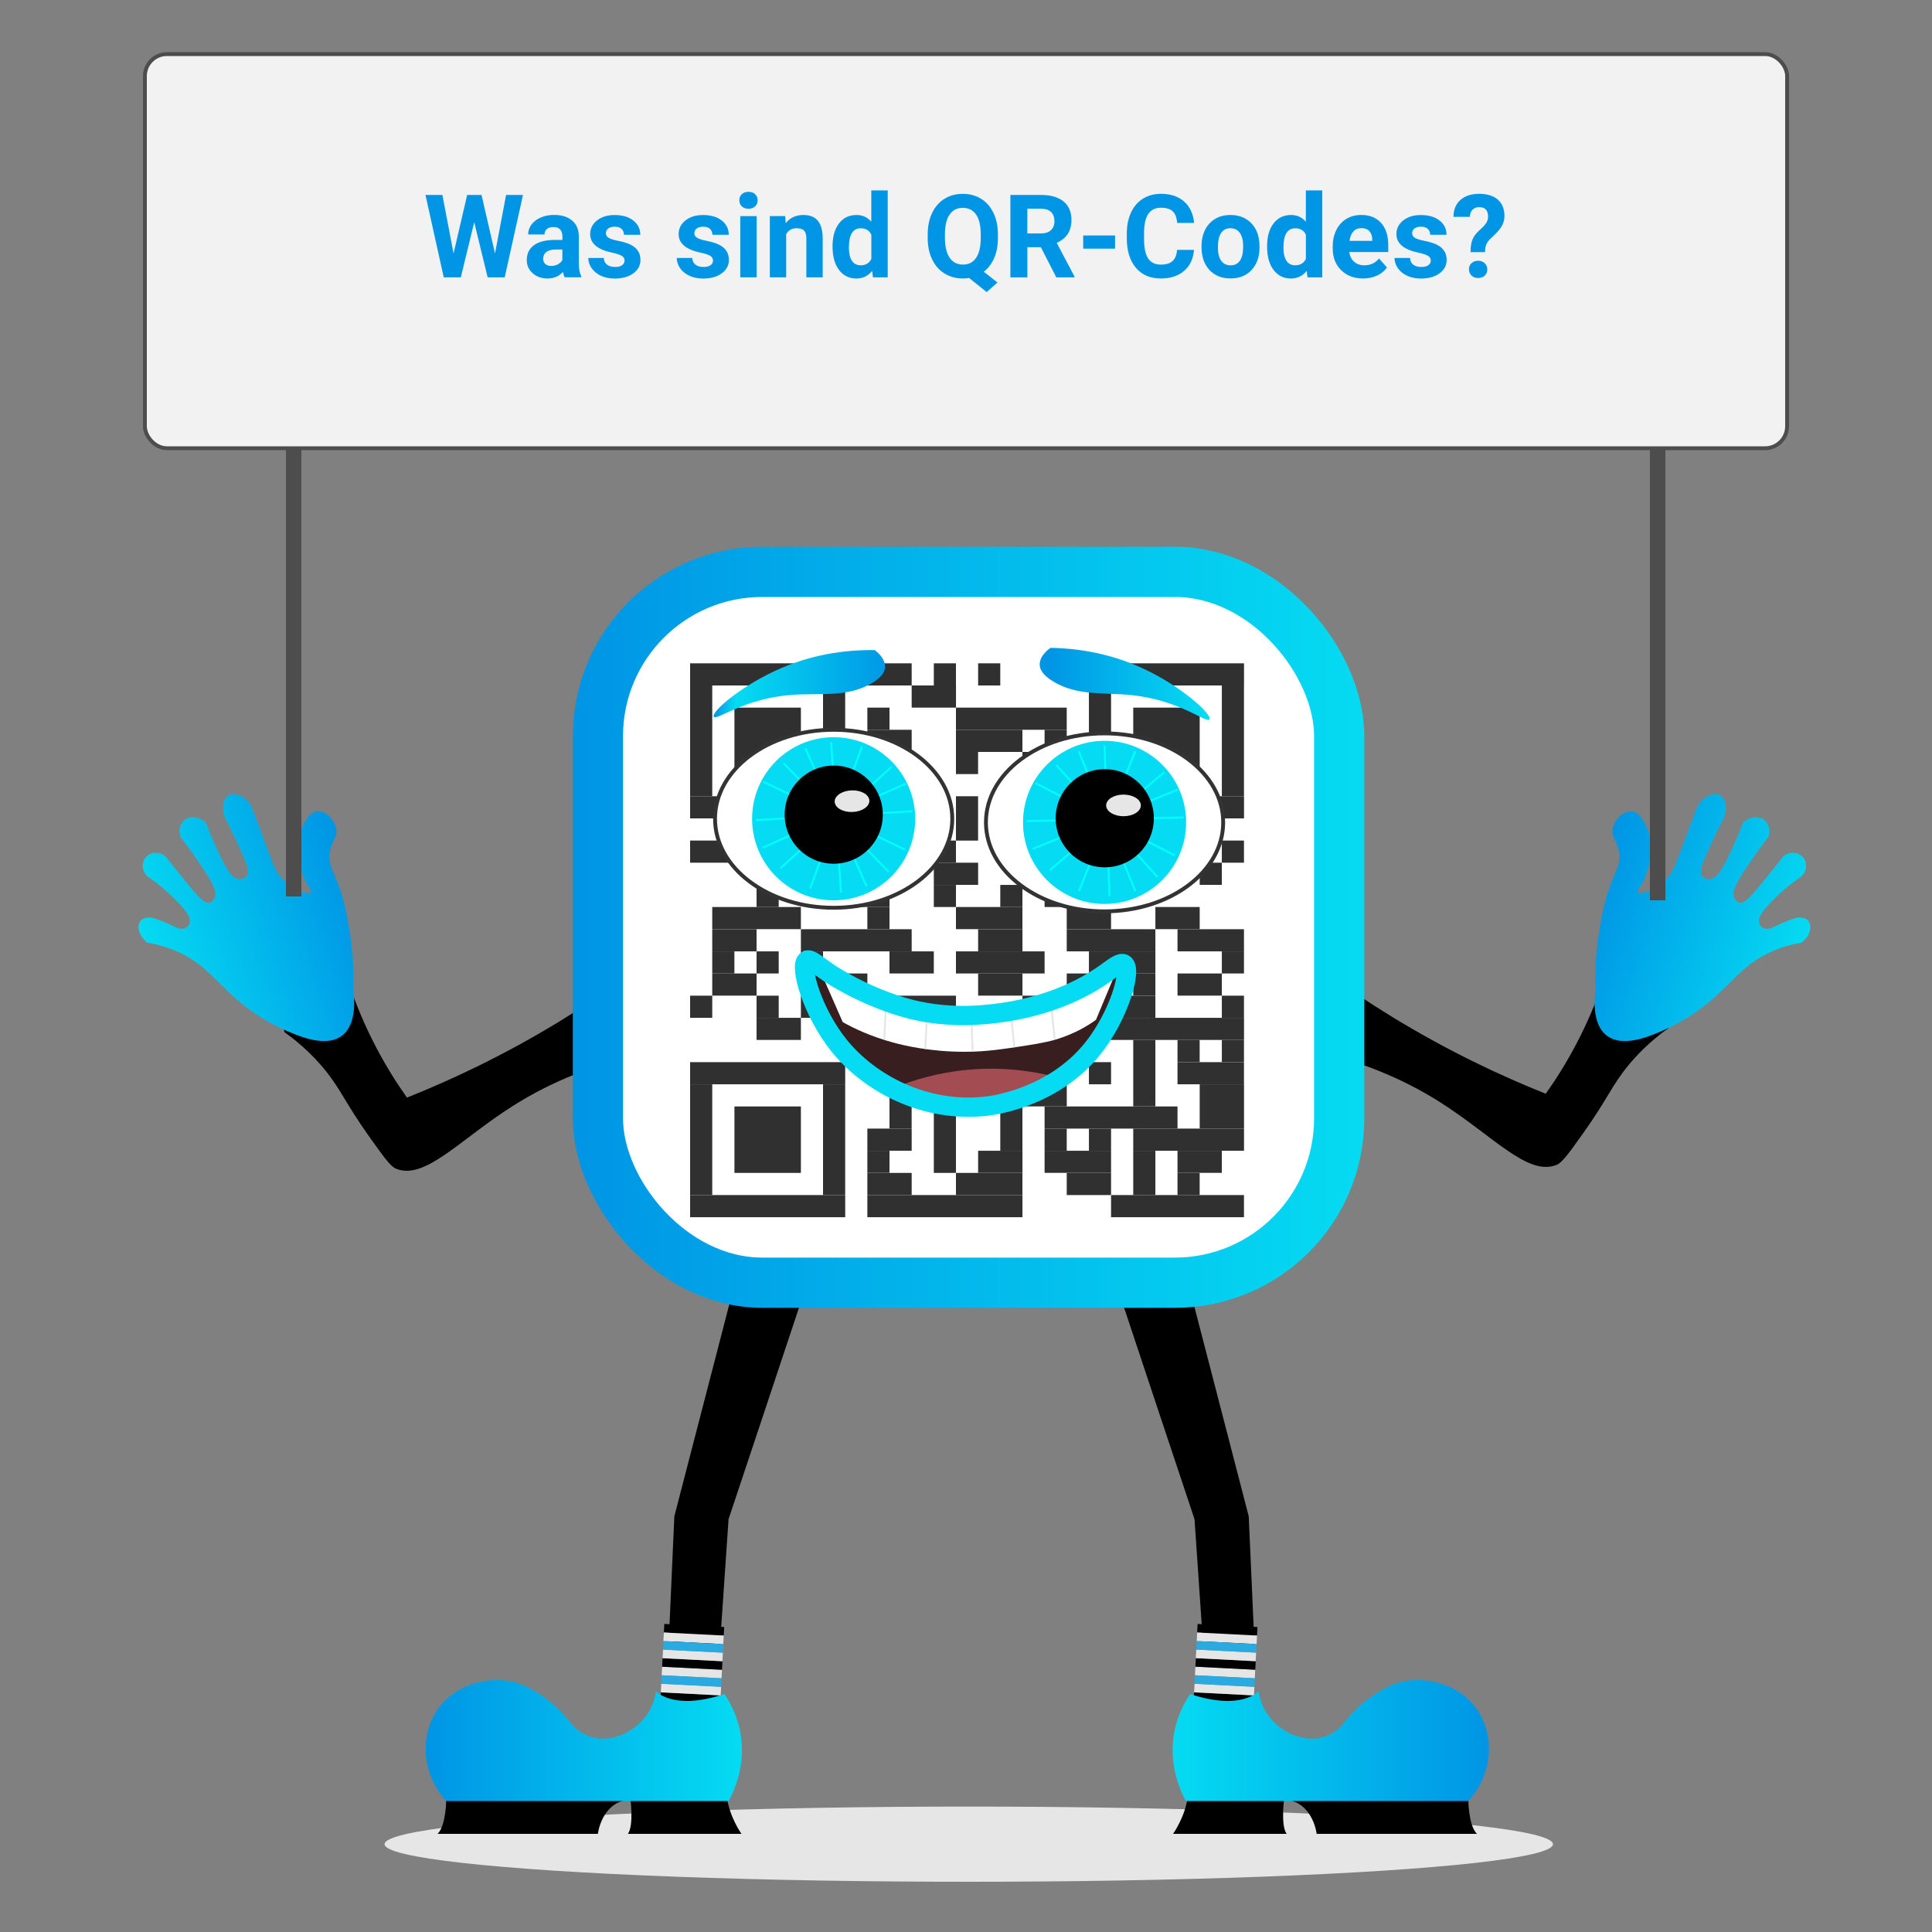 <?xml version="1.0" encoding="UTF-8"?>
<svg xmlns="http://www.w3.org/2000/svg" xmlns:xlink="http://www.w3.org/1999/xlink" viewBox="0 0 500 500">
  <rect x="0" y="0" width="500" height="500" fill="#808080" stroke="none"/>
  <defs>
    <style>
      .cls-1 {
        fill: #a34d53;
      }

      .cls-2 {
        fill: #29abe2;
      }

      .cls-3 {
        opacity: .81;
      }

      .cls-4 {
        stroke: #e6e6e6;
      }

      .cls-4, .cls-5, .cls-6, .cls-7, .cls-8, .cls-9 {
        stroke-miterlimit: 10;
      }

      .cls-4, .cls-6, .cls-10, .cls-8, .cls-9 {
        fill: none;
      }

      .cls-4, .cls-9 {
        stroke-width: .5px;
      }

      .cls-11 {
        fill: #4d4d4d;
      }

      .cls-5 {
        fill: #f2f2f2;
        stroke: #4d4d4d;
      }

      .cls-12, .cls-7 {
        fill: #fff;
      }

      .cls-13 {
        fill: url(#Unbenannter_Verlauf_7);
      }

      .cls-14 {
        fill: url(#Unbenannter_Verlauf_12);
      }

      .cls-15 {
        fill: url(#Unbenannter_Verlauf_10-2);
      }

      .cls-6 {
        stroke: url(#Unbenannter_Verlauf_10-5);
        stroke-width: 13px;
      }

      .cls-16 {
        fill: url(#Unbenannter_Verlauf_10);
      }

      .cls-17 {
        fill: #381e1e;
      }

      .cls-7 {
        stroke: #333;
      }

      .cls-18 {
        fill: url(#Unbenannter_Verlauf_10-3);
      }

      .cls-8 {
        stroke: #05dbf2;
        stroke-width: 5px;
      }

      .cls-19 {
        fill: url(#Unbenannter_Verlauf_10-4);
      }

      .cls-9 {
        stroke: aqua;
      }

      .cls-20 {
        clip-path: url(#clippath);
      }

      .cls-21 {
        fill: #0095e5;
      }

      .cls-22 {
        fill: #05dbf2;
      }

      .cls-23 {
        fill: #e6e6e6;
      }
    </style>
    <linearGradient id="Unbenannter_Verlauf_10" data-name="Unbenannter Verlauf 10" x1="110.14" y1="450.46" x2="192.02" y2="450.46" gradientUnits="userSpaceOnUse">
      <stop offset="0" stop-color="#0095e5"/>
      <stop offset="1" stop-color="#05dbf2"/>
    </linearGradient>
    <linearGradient id="Unbenannter_Verlauf_10-2" data-name="Unbenannter Verlauf 10" x1="841.44" y1="450.46" x2="923.31" y2="450.46" gradientTransform="translate(1226.78) rotate(-180) scale(1 -1)" xlink:href="#Unbenannter_Verlauf_10"/>
    <linearGradient id="Unbenannter_Verlauf_10-3" data-name="Unbenannter Verlauf 10" x1="-332.35" y1="381.56" x2="-275.76" y2="381.56" gradientTransform="translate(-112.65 694.04) rotate(162.83)" xlink:href="#Unbenannter_Verlauf_10"/>
    <linearGradient id="Unbenannter_Verlauf_10-4" data-name="Unbenannter Verlauf 10" x1="-744.15" y1="254.34" x2="-687.56" y2="254.34" gradientTransform="translate(1048.01 694.04) rotate(17.17) scale(1 -1)" xlink:href="#Unbenannter_Verlauf_10"/>
    <clipPath id="clippath">
      <rect class="cls-10" x="154.35" y="151.8" width="191.84" height="183.96" rx="42.52" ry="42.52"/>
    </clipPath>
    <linearGradient id="Unbenannter_Verlauf_10-5" data-name="Unbenannter Verlauf 10" x1="148.24" y1="239.98" x2="353.08" y2="239.98" xlink:href="#Unbenannter_Verlauf_10"/>
    <linearGradient id="Unbenannter_Verlauf_12" data-name="Unbenannter Verlauf 12" x1="184.67" y1="176.94" x2="229.05" y2="176.94" gradientUnits="userSpaceOnUse">
      <stop offset="0" stop-color="#0095e5"/>
      <stop offset=".13" stop-color="#05dbf2"/>
      <stop offset=".97" stop-color="#009be6"/>
    </linearGradient>
    <linearGradient id="Unbenannter_Verlauf_7" data-name="Unbenannter Verlauf 7" x1="269.08" y1="176.98" x2="313.04" y2="176.98" gradientUnits="userSpaceOnUse">
      <stop offset=".05" stop-color="#0095e5"/>
      <stop offset=".97" stop-color="#05dbf2"/>
    </linearGradient>
  </defs>
  <g id="SchattenBoden">
    <ellipse class="cls-23" cx="250.72" cy="477.27" rx="151.19" ry="9.73"/>
  </g>
  <g id="Beine">
    <path d="M190.03,332.61c-5.17,19.94-10.34,39.87-15.51,59.81-.49,11.08-.98,22.15-1.48,33.23,1.48.52,3.79,1.13,6.66,1.12,2.86,0,5.15-.61,6.63-1.12.74-10.83,1.48-21.66,2.22-32.49,2.7-8.1,6.9-20.7,9.6-28.8,3.15-9.47,7.41-22.28,10.56-31.75-2.59-3.88-7.04-5.92-11.3-5.17-4.61.81-6.99,4.53-7.38,5.17Z"/>
    <path d="M307.66,332.61c5.17,19.94,10.34,39.87,15.51,59.81.49,11.08.98,22.15,1.48,33.23-1.48.52-3.79,1.13-6.66,1.12-2.86,0-5.15-.61-6.63-1.12-.74-10.83-1.48-21.66-2.22-32.49-2.7-8.1-6.9-20.7-9.6-28.8-3.15-9.47-7.41-22.28-10.56-31.75,2.59-3.88,7.04-5.92,11.3-5.17,4.61.81,6.99,4.53,7.38,5.17Z"/>
  </g>
  <g id="Socken">
    <g>
      <rect x="170.93" y="438.38" width="15.51" height="2.22" transform="translate(22.64 -8.54) rotate(2.92)"/>
      <rect class="cls-23" x="171.05" y="436.16" width="15.51" height="2.22" transform="translate(22.53 -8.55) rotate(2.92)"/>
      <rect class="cls-23" x="171.27" y="431.74" width="15.51" height="2.22" transform="translate(22.3 -8.56) rotate(2.92)"/>
      <rect class="cls-2" x="171.16" y="433.95" width="15.51" height="2.22" transform="translate(22.41 -8.56) rotate(2.92)"/>
      <rect x="171.39" y="429.53" width="15.51" height="2.22" transform="translate(22.19 -8.57) rotate(2.92)"/>
      <rect x="171.84" y="420.68" width="15.51" height="2.22" transform="translate(21.74 -8.61) rotate(2.92)"/>
      <rect class="cls-23" x="171.5" y="427.32" width="15.51" height="2.22" transform="translate(22.08 -8.58) rotate(2.92)"/>
      <rect class="cls-23" x="171.72" y="422.89" width="15.51" height="2.22" transform="translate(21.85 -8.6) rotate(2.92)"/>
      <rect class="cls-2" x="171.61" y="425.1" width="15.51" height="2.22" transform="translate(21.96 -8.59) rotate(2.92)"/>
    </g>
    <g>
      <rect x="308.95" y="438.38" width="15.51" height="2.22" transform="translate(22.82 -15.57) rotate(2.92)"/>
      <rect class="cls-23" x="309.06" y="436.16" width="15.51" height="2.22" transform="translate(22.71 -15.58) rotate(2.92)"/>
      <rect class="cls-23" x="309.28" y="431.74" width="15.51" height="2.22" transform="translate(22.48 -15.6) rotate(2.92)"/>
      <rect class="cls-2" x="309.17" y="433.95" width="15.51" height="2.22" transform="translate(22.59 -15.59) rotate(2.92)"/>
      <rect x="309.4" y="429.53" width="15.51" height="2.22" transform="translate(22.37 -15.61) rotate(2.92)"/>
      <rect x="309.85" y="420.68" width="15.51" height="2.22" transform="translate(21.92 -15.64) rotate(2.92)"/>
      <rect class="cls-23" x="309.51" y="427.32" width="15.51" height="2.22" transform="translate(22.25 -15.62) rotate(2.92)"/>
      <rect class="cls-23" x="309.74" y="422.89" width="15.51" height="2.22" transform="translate(22.03 -15.63) rotate(2.92)"/>
      <rect class="cls-2" x="309.62" y="425.1" width="15.51" height="2.22" transform="translate(22.14 -15.63) rotate(2.92)"/>
    </g>
  </g>
  <g id="Schuhe">
    <g>
      <path d="M115.48,465.74s0,6.65-2.23,8.86h41.48s.92-8.12,7.99-8.86h-47.24Z"/>
      <path d="M163.09,465s1.04,7.38-.59,9.6h29.39s-3.15-4.43-3.79-9.6h-25.01Z"/>
      <path class="cls-16" d="M187.46,438.42c1.39,2.02,3.2,5.24,4.06,9.51,1.78,8.81-1.71,15.9-2.95,18.18h-73.1c-6.48-7.1-7-17.49-1.77-24.35,5.08-6.65,14.07-7.98,19.86-6.3,2.81.82,5.28,2.45,6.46,3.23,3.66,2.42,6.1,5.17,7.57,7.11,1.97,2.39,4.05,3.29,5.17,3.65,5.53,1.82,11.76-1.43,14.77-5.87,1.5-2.21,2.02-4.45,2.22-5.91,0,0,4.43,5.17,17.72.74Z"/>
    </g>
    <g>
      <path d="M380,465.74s0,6.65,2.23,8.86h-41.48s-.92-8.12-7.99-8.86h47.24Z"/>
      <path d="M332.39,465s-1.04,7.38.59,9.6h-29.39s3.15-4.43,3.79-9.6h25.01Z"/>
      <path class="cls-15" d="M308.02,438.42c-1.39,2.02-3.2,5.24-4.06,9.51-1.78,8.81,1.71,15.9,2.95,18.18,24.37,0,48.74,0,73.1,0,6.48-7.1,7-17.49,1.77-24.35-5.08-6.65-14.07-7.98-19.86-6.3-2.81.82-5.28,2.45-6.46,3.23-3.66,2.42-6.1,5.17-7.57,7.11-1.97,2.39-4.05,3.29-5.17,3.65-5.53,1.82-11.76-1.43-14.77-5.87-1.5-2.21-2.02-4.45-2.22-5.91,0,0-4.43,5.17-17.72.74Z"/>
    </g>
  </g>
  <g id="Arme">
    <path d="M177.5,240.78c-8.87,7.49-19.67,15.59-32.49,23.43-14.38,8.78-27.94,15.17-39.69,19.85-2.65-3.73-5.45-8.16-8.12-13.29-2.92-5.61-5.06-10.87-6.65-15.51-5.16-1.89-10.73-.69-14.03,2.95-3.14,3.47-3.01,7.83-2.95,8.86,5.04,3.62,8.34,7.17,10.34,9.6,4.38,5.31,5.31,8.6,11.81,17.72,3.55,4.98,5.35,7.48,6.73,8.05,7.47,3.12,16.48-7.48,30.19-16.17,7.17-4.55,18.3-10.28,34.29-13.72,3.52-10.59,7.05-21.19,10.57-31.78Z"/>
    <path d="M327.86,239.78c8.87,7.49,19.67,15.59,32.49,23.43,14.38,8.78,27.94,15.17,39.69,19.85,2.65-3.73,5.45-8.16,8.12-13.29,2.92-5.61,5.06-10.87,6.65-15.51,5.16-1.89,10.73-.69,14.03,2.95,3.14,3.47,3.01,7.83,2.95,8.86-5.04,3.62-8.34,7.17-10.34,9.6-4.38,5.31-5.31,8.6-11.81,17.72-3.55,4.98-5.35,7.48-6.73,8.05-7.47,3.12-16.48-7.48-30.19-16.17-7.17-4.55-18.3-10.28-34.29-13.72-3.52-10.59-7.05-21.19-10.57-31.78Z"/>
  </g>
  <g id="Hände">
    <path class="cls-18" d="M91.4,256.13s3.55,19-14.97,11.58c-5.72-2.22-9.79-4.87-12.46-6.87-7.6-5.72-10.06-11.01-18.13-14.59-3.09-1.37-5.85-1.98-7.66-2.27-2.38-1.75-2.82-4.4-1.84-5.63.85-1.07,2.65-.91,2.92-.88.51.15,1.31.39,2.26.75,3.5,1.32,4.89,2.61,6.32,2.01.11-.05.88-.38,1.19-1.14.78-1.9-2.04-4.67-4.51-7.11-1.35-1.32-3.39-3.16-6.19-5.04-1.55-1.24-1.81-3.45-.75-4.89,1.17-1.58,3.68-1.87,5.3-.38,1.83,2.34,3.48,4.39,4.89,6.12,3.62,4.45,5.18,6.19,6.53,5.81.73-.21,1.1-.95,1.19-1.14.79-1.59-.27-3.7-3.32-8.25-1.38-2.05-3.19-4.65-5.44-7.59-.55-1.55-.25-3.22.78-4.2,1.42-1.35,4.13-1.28,5.84.61,1.09,2.88,2.13,5.25,2.94,7.01,2.77,6.02,4.01,7.24,5.38,7.42.69.09,1.61-.06,2.12-.65.89-1.05.08-3.06-.82-5.16-1.03-2.39-2.49-5.61-4.46-9.44-1.45-2.76-.74-5.62.66-6.42,1.53-.87,4.78.21,6.17,3.53,2.09,5.54,3.52,9.37,4.41,11.78,1.09,2.95,1.77,4.8,3.59,6.62,2.85,2.85,6.72,3.85,7.17,3.19.31-.45-1.09-1.5-2.23-4.72,0,0-.22-.63-.44-1.41-.41-1.51-1.76-6.47.48-10.97.7-1.42,1.81-3.64,3.74-3.86,2.11-.23,4.35,2.02,4.89,4.28.59,2.47-1.23,3.32-1.63,6.59-.41,3.25,1.11,4.64,2.9,10.02,1.03,3.1,1.42,5.32,2.13,9.39.67,3.83,1.29,9.22,1.05,15.91Z"/>
    <path class="cls-19" d="M412.95,256.13s-3.55,19,14.97,11.58c5.72-2.22,9.79-4.87,12.46-6.87,7.6-5.72,10.06-11.01,18.13-14.59,3.09-1.37,5.85-1.98,7.66-2.27,2.38-1.75,2.82-4.4,1.84-5.63-.85-1.07-2.65-.91-2.92-.88-.51.15-1.31.39-2.26.75-3.5,1.32-4.89,2.61-6.32,2.01-.11-.05-.88-.38-1.19-1.14-.78-1.9,2.04-4.67,4.51-7.11,1.35-1.32,3.39-3.16,6.19-5.04,1.55-1.24,1.81-3.45.75-4.89-1.17-1.58-3.68-1.87-5.3-.38-1.83,2.34-3.48,4.39-4.89,6.12-3.62,4.45-5.18,6.19-6.53,5.81-.73-.21-1.1-.95-1.19-1.14-.79-1.59.27-3.7,3.32-8.25,1.38-2.05,3.19-4.65,5.44-7.59.55-1.55.25-3.22-.78-4.2-1.42-1.35-4.13-1.28-5.84.61-1.09,2.88-2.13,5.25-2.94,7.01-2.77,6.02-4.01,7.24-5.38,7.42-.69.09-1.61-.06-2.12-.65-.89-1.05-.08-3.06.82-5.16,1.03-2.39,2.49-5.61,4.46-9.44,1.45-2.76.74-5.62-.66-6.42-1.53-.87-4.78.21-6.17,3.53-2.09,5.54-3.52,9.37-4.41,11.78-1.09,2.95-1.77,4.8-3.59,6.62-2.85,2.85-6.72,3.85-7.17,3.19-.31-.45,1.09-1.5,2.23-4.72,0,0,.22-.63.44-1.41.41-1.51,1.76-6.47-.48-10.97-.7-1.42-1.81-3.64-3.74-3.86-2.11-.23-4.35,2.02-4.89,4.28-.59,2.47,1.23,3.32,1.63,6.59.41,3.25-1.11,4.64-2.9,10.02-1.03,3.1-1.42,5.32-2.13,9.39-.67,3.83-1.29,9.22-1.05,15.91Z"/>
  </g>
  <g id="Hintergrund_weiß">
    <rect class="cls-12" x="155.11" y="144.5" width="192.86" height="190.09" rx="37.76" ry="37.76"/>
  </g>
  <g id="QR-Code">
    <g class="cls-3">
      <g class="cls-20">
        <g>
          <rect class="cls-12" x="155.66" y="148.73" width="189.22" height="189.22"/>
          <rect x="178.6" y="171.67" width="40.14" height="5.73"/>
          <rect x="224.47" y="171.67" width="11.47" height="5.73"/>
          <rect x="241.67" y="171.67" width="5.73" height="5.73"/>
          <rect x="253.14" y="171.67" width="5.73" height="5.73"/>
          <rect x="281.81" y="171.67" width="40.14" height="5.73"/>
          <rect x="178.6" y="177.4" width="5.73" height="28.67"/>
          <rect x="213" y="177.4" width="5.73" height="28.67"/>
          <rect x="235.94" y="177.4" width="11.47" height="5.73"/>
          <rect x="281.81" y="177.4" width="5.73" height="28.67"/>
          <rect x="316.21" y="177.4" width="5.73" height="28.67"/>
          <rect x="190.07" y="183.14" width="17.2" height="17.2"/>
          <rect x="224.47" y="183.14" width="5.73" height="5.73"/>
          <rect x="247.4" y="183.14" width="28.67" height="5.73"/>
          <rect x="293.28" y="183.14" width="17.2" height="17.2"/>
          <rect x="224.47" y="188.87" width="11.47" height="11.47"/>
          <rect x="247.4" y="188.87" width="17.2" height="5.73"/>
          <rect x="270.34" y="188.87" width="5.73" height="5.73"/>
          <rect x="247.4" y="194.6" width="5.73" height="5.73"/>
          <rect x="264.61" y="194.6" width="11.47" height="5.73"/>
          <rect x="230.2" y="200.34" width="5.73" height="5.73"/>
          <rect x="178.6" y="206.07" width="40.14" height="5.73"/>
          <rect x="224.47" y="206.07" width="5.73" height="5.73"/>
          <rect x="235.94" y="206.07" width="5.73" height="5.73"/>
          <rect x="247.4" y="206.07" width="5.73" height="11.47"/>
          <rect x="258.87" y="206.07" width="5.73" height="5.73"/>
          <rect x="270.34" y="206.07" width="5.73" height="5.73"/>
          <rect x="281.81" y="206.07" width="40.14" height="5.73"/>
          <rect x="230.2" y="211.81" width="5.73" height="5.73"/>
          <rect x="178.6" y="217.54" width="22.94" height="5.73"/>
          <rect x="213" y="217.54" width="5.73" height="5.73"/>
          <rect x="224.47" y="217.54" width="5.73" height="5.73"/>
          <rect x="241.67" y="217.54" width="5.73" height="5.73"/>
          <rect x="258.87" y="217.54" width="5.73" height="5.73"/>
          <rect x="270.34" y="217.54" width="11.47" height="11.47"/>
          <rect x="293.28" y="217.54" width="17.2" height="5.73"/>
          <rect x="316.21" y="217.54" width="5.73" height="5.73"/>
          <rect x="195.8" y="223.27" width="17.2" height="5.73"/>
          <rect x="230.2" y="223.27" width="5.73" height="5.73"/>
          <rect x="241.67" y="223.27" width="11.47" height="5.73"/>
          <rect x="287.54" y="223.27" width="5.73" height="11.47"/>
          <rect x="310.48" y="223.27" width="5.73" height="5.73"/>
          <rect x="195.8" y="229.01" width="5.73" height="5.73"/>
          <rect x="213" y="229.01" width="17.2" height="5.73"/>
          <rect x="241.67" y="229.01" width="5.73" height="5.73"/>
          <rect x="258.87" y="229.01" width="5.73" height="5.73"/>
          <rect x="270.34" y="229.01" width="5.73" height="5.73"/>
          <rect x="184.33" y="234.74" width="22.94" height="5.73"/>
          <rect x="224.47" y="234.74" width="5.73" height="5.73"/>
          <rect x="247.4" y="234.74" width="17.2" height="5.73"/>
          <rect x="276.07" y="234.74" width="11.47" height="5.73"/>
          <rect x="299.01" y="234.74" width="11.47" height="5.73"/>
          <rect x="184.33" y="240.48" width="11.47" height="5.73"/>
          <rect x="207.27" y="240.48" width="28.67" height="5.73"/>
          <rect x="253.14" y="240.48" width="11.47" height="5.73"/>
          <rect x="276.07" y="240.48" width="22.94" height="5.73"/>
          <rect x="304.74" y="240.48" width="17.2" height="5.73"/>
          <rect x="184.33" y="246.21" width="5.73" height="5.73"/>
          <rect x="195.8" y="246.21" width="5.73" height="5.73"/>
          <rect x="207.27" y="246.21" width="5.73" height="5.73"/>
          <rect x="230.2" y="246.21" width="11.47" height="5.73"/>
          <rect x="247.4" y="246.21" width="22.94" height="5.73"/>
          <rect x="281.81" y="246.21" width="17.2" height="5.73"/>
          <rect x="316.21" y="246.21" width="5.73" height="5.73"/>
          <rect x="184.33" y="251.94" width="11.47" height="5.73"/>
          <rect x="207.27" y="251.94" width="17.2" height="5.73"/>
          <rect x="253.14" y="251.94" width="11.47" height="5.73"/>
          <rect x="276.07" y="251.94" width="5.73" height="11.47"/>
          <rect x="293.28" y="251.94" width="5.73" height="5.73"/>
          <rect x="304.74" y="251.94" width="11.47" height="5.73"/>
          <rect x="178.6" y="257.68" width="5.73" height="5.73"/>
          <rect x="195.8" y="257.68" width="5.73" height="5.73"/>
          <rect x="207.27" y="257.68" width="5.73" height="5.73"/>
          <rect x="218.74" y="257.68" width="5.73" height="5.73"/>
          <rect x="230.2" y="257.68" width="17.2" height="5.73"/>
          <rect x="264.61" y="257.68" width="5.73" height="5.73"/>
          <rect x="287.54" y="257.68" width="11.47" height="5.73"/>
          <rect x="316.21" y="257.68" width="5.73" height="5.73"/>
          <rect x="195.8" y="263.41" width="11.47" height="5.73"/>
          <rect x="213" y="263.41" width="11.47" height="5.73"/>
          <rect x="235.94" y="263.41" width="11.47" height="5.73"/>
          <rect x="253.14" y="263.41" width="5.73" height="5.73"/>
          <rect x="264.61" y="263.41" width="57.34" height="5.73"/>
          <rect x="224.47" y="269.14" width="34.4" height="5.73"/>
          <rect x="270.34" y="269.14" width="5.73" height="11.47"/>
          <rect x="293.28" y="269.14" width="5.73" height="17.2"/>
          <rect x="304.74" y="269.14" width="5.73" height="5.73"/>
          <rect x="316.21" y="269.14" width="5.73" height="5.73"/>
          <rect x="178.6" y="274.88" width="40.14" height="5.73"/>
          <rect x="230.2" y="274.88" width="5.73" height="17.2"/>
          <rect x="258.87" y="274.88" width="5.73" height="5.73"/>
          <rect x="281.81" y="274.88" width="5.73" height="5.73"/>
          <rect x="304.74" y="274.88" width="17.2" height="5.73"/>
          <rect x="178.6" y="280.61" width="5.73" height="28.67"/>
          <rect x="213" y="280.61" width="5.73" height="28.67"/>
          <rect x="241.67" y="280.61" width="5.73" height="22.94"/>
          <rect x="264.61" y="280.61" width="11.47" height="5.73"/>
          <rect x="310.48" y="280.61" width="11.47" height="11.47"/>
          <rect x="190.07" y="286.35" width="17.2" height="17.2"/>
          <rect x="258.87" y="286.35" width="5.73" height="11.47"/>
          <rect x="270.34" y="286.35" width="34.4" height="5.73"/>
          <rect x="224.47" y="292.08" width="11.47" height="5.73"/>
          <rect x="270.34" y="292.08" width="5.73" height="5.73"/>
          <rect x="281.81" y="292.08" width="5.73" height="5.73"/>
          <rect x="293.28" y="292.08" width="28.67" height="5.73"/>
          <rect x="224.47" y="297.81" width="5.73" height="5.73"/>
          <rect x="253.14" y="297.81" width="11.47" height="5.73"/>
          <rect x="270.34" y="297.81" width="17.2" height="5.73"/>
          <rect x="293.28" y="297.81" width="5.73" height="11.47"/>
          <rect x="304.74" y="297.81" width="11.47" height="5.73"/>
          <rect x="224.47" y="303.55" width="11.47" height="5.73"/>
          <rect x="247.4" y="303.55" width="17.2" height="5.73"/>
          <rect x="276.07" y="303.55" width="11.47" height="5.73"/>
          <rect x="304.74" y="303.55" width="5.73" height="5.73"/>
          <rect x="178.6" y="309.28" width="40.14" height="5.73"/>
          <rect x="224.47" y="309.28" width="40.14" height="5.73"/>
          <rect x="287.54" y="309.28" width="34.4" height="5.73"/>
        </g>
      </g>
    </g>
  </g>
  <g id="Rand">
    <rect class="cls-6" x="154.74" y="148" width="191.84" height="183.96" rx="42.52" ry="42.52"/>
  </g>
  <g id="Augen">
    <ellipse class="cls-7" cx="285.86" cy="212.83" rx="30.7" ry="23.03"/>
    <g>
      <circle class="cls-22" cx="285.86" cy="212.83" r="21.11"/>
      <line class="cls-9" x1="285.86" y1="193" x2="287.14" y2="232.02"/>
      <line class="cls-9" x1="306.32" y1="211.55" x2="265.7" y2="212.51"/>
      <line class="cls-9" x1="304.82" y1="204.34" x2="267.2" y2="219.72"/>
      <line class="cls-9" x1="304.04" y1="221.41" x2="267.99" y2="202.66"/>
      <line class="cls-9" x1="273.4" y1="198.04" x2="299.59" y2="226.99"/>
      <line class="cls-9" x1="279.18" y1="194.42" x2="293.81" y2="230.61"/>
      <line class="cls-9" x1="301.32" y1="199.82" x2="271.67" y2="225.21"/>
      <line class="cls-9" x1="293.79" y1="194.41" x2="279.21" y2="230.62"/>
      <circle cx="285.91" cy="211.76" r="12.7"/>
      <ellipse class="cls-23" cx="290.76" cy="208.44" rx="4.49" ry="2.8"/>
    </g>
    <ellipse class="cls-7" cx="215.75" cy="211.9" rx="30.7" ry="23.03"/>
    <g>
      <circle class="cls-22" cx="215.75" cy="211.9" r="21.11"/>
      <line class="cls-9" x1="215.1" y1="192.08" x2="217.65" y2="231.04"/>
      <line class="cls-9" x1="236.16" y1="209.95" x2="195.59" y2="212.24"/>
      <line class="cls-9" x1="234.42" y1="202.8" x2="197.33" y2="219.4"/>
      <line class="cls-9" x1="234.2" y1="219.88" x2="197.55" y2="202.32"/>
      <line class="cls-9" x1="202.81" y1="197.52" x2="229.94" y2="225.6"/>
      <line class="cls-9" x1="208.47" y1="193.72" x2="224.28" y2="229.41"/>
      <line class="cls-9" x1="230.78" y1="198.39" x2="201.97" y2="224.73"/>
      <line class="cls-9" x1="223.07" y1="193.23" x2="209.68" y2="229.89"/>
      <circle cx="215.77" cy="210.83" r="12.7"/>
      <ellipse class="cls-23" cx="220.5" cy="207.35" rx="4.49" ry="2.8" transform="translate(-6.68 7.34) rotate(-1.88)"/>
    </g>
  </g>
  <g id="Augenbrauen">
    <path class="cls-14" d="M184.72,185.48c-.7-1.29,7.44-8.28,17.49-12.59,9.44-4.05,18.22-4.73,24.18-4.65.43.32,2.85,2.17,2.65,4.54-.08.95-.62,2.44-3.65,4.16-6.37,3.62-13.33,2.35-20.62,2.91-12.46.97-19.4,6.81-20.05,5.62Z"/>
    <path class="cls-13" d="M313,186.16c.74-1.27-7.19-8.51-17.1-13.12-9.31-4.33-18.06-5.28-24.03-5.38-.44.3-2.92,2.08-2.79,4.46.05.95.54,2.46,3.53,4.27,6.26,3.81,13.25,2.75,20.52,3.54,12.42,1.35,19.18,7.4,19.87,6.23Z"/>
  </g>
  <g id="Mundhöhle">
    <path class="cls-17" d="M209.02,248.67c-2.32,1.7,2.29,15.6,12.16,25.13,2.81,2.72,15.66,14.35,34.23,12.12,15.18-1.82,24.08-11.7,26.57-14.56,6.98-8,11.31-19.14,8.92-21.08-1.74-1.42-5.81,3.07-15.4,7.3-3.21,1.41-12.16,5.26-23.51,5.67-16.08.59-28.47-6.01-30.8-7.3-7.74-4.26-10.76-8.32-12.16-7.3Z"/>
  </g>
  <g id="Zunge">
    <path class="cls-1" d="M232.53,281.09c1.88,1.25,4.83,2.93,8.74,4.06,8.09,2.34,14.89.76,18.01,0,6.15-1.51,10.77-4.27,13.78-6.49-5.55-1.41-14.08-2.84-24.32-1.62-6.57.78-12.05,2.43-16.21,4.05Z"/>
  </g>
  <g id="Zähne">
    <g>
      <path class="cls-12" d="M212.68,252.19c3.06,1.84,19.54,11.39,43.28,9.88,17.05-1.09,28.45-7.29,32.52-9.74-1.61,3.86-3.23,7.72-4.84,11.59-2.01,1.48-5.4,3.58-10.33,5.09-.77.23-2.89.85-8.21,1.66-5.99.91-10,1.52-15.34,1.53-9.05.03-15.94-1.67-18.49-2.36-5.84-1.58-10.22-3.66-13.17-5.32-1.8-4.11-3.6-8.22-5.41-12.32Z"/>
      <line class="cls-4" x1="261.51" y1="261.51" x2="262.54" y2="271.03"/>
      <line class="cls-4" x1="251.37" y1="262.62" x2="251.72" y2="272.16"/>
      <line class="cls-4" x1="239.91" y1="261.94" x2="239.47" y2="271.49"/>
      <line class="cls-4" x1="229.3" y1="259.43" x2="228.86" y2="268.97"/>
      <line class="cls-4" x1="271.95" y1="259.49" x2="272.98" y2="269"/>
    </g>
  </g>
  <g id="Lippen">
    <path class="cls-8" d="M208.8,248.54c-2.05,1.32,1.38,13.38,8.33,22.02,8.01,9.96,22.43,17.53,38.2,15.71,1.9-.22,17.3-2.24,27.46-14.9,6.79-8.46,10.29-20.49,8.11-21.89-.94-.6-2.73.92-4.86,2.43-12.88,9.13-27.52,10.35-31.95,10.72-9.64.8-17.12-1.1-18.79-1.54-11.66-3.1-20.6-9.17-20.6-9.17-3.48-2.36-5.03-3.94-5.89-3.38Z"/>
  </g>
  <g id="Ebene_20">
    <rect class="cls-11" x="74" y="68" width="4" height="164"/>
    <rect class="cls-11" x="427" y="78" width="4" height="155"/>
    <rect class="cls-5" x="37.5" y="14" width="425" height="102" rx="5.69" ry="5.69"/>
    <g>
      <path class="cls-21" d="M128.1,65.63l2.87-15.18h4.38l-4.73,21.33h-4.42l-3.47-14.27-3.47,14.27h-4.42l-4.73-21.33h4.38l2.89,15.15,3.52-15.15h3.72l3.5,15.18Z"/>
      <path class="cls-21" d="M146.14,71.78c-.2-.38-.34-.85-.42-1.42-1.03,1.14-2.36,1.71-4,1.71-1.55,0-2.84-.45-3.86-1.35s-1.53-2.03-1.53-3.4c0-1.68.62-2.97,1.87-3.87s3.04-1.35,5.4-1.36h1.95v-.91c0-.73-.19-1.32-.56-1.76s-.97-.66-1.78-.66c-.71,0-1.27.17-1.68.51s-.61.81-.61,1.41h-4.23c0-.92.28-1.77.85-2.55s1.37-1.39,2.4-1.84,2.2-.67,3.49-.67c1.95,0,3.5.49,4.65,1.47s1.72,2.36,1.72,4.14v6.87c0,1.5.22,2.64.63,3.41v.25h-4.28ZM142.64,68.83c.62,0,1.2-.14,1.73-.42s.92-.65,1.17-1.12v-2.72h-1.58c-2.12,0-3.25.73-3.38,2.2v.25c-.01.53.17.96.54,1.3s.88.51,1.52.51Z"/>
      <path class="cls-21" d="M161.63,67.4c0-.52-.26-.93-.77-1.22s-1.33-.56-2.47-.8c-3.77-.79-5.65-2.39-5.65-4.8,0-1.41.58-2.58,1.75-3.52s2.69-1.41,4.58-1.41c2.01,0,3.62.47,4.83,1.42s1.81,2.18,1.81,3.69h-4.23c0-.61-.2-1.11-.59-1.5s-1-.59-1.83-.59c-.71,0-1.26.16-1.66.48s-.59.73-.59,1.23c0,.47.22.85.67,1.14s1.19.54,2.25.75,1.94.45,2.67.71c2.24.82,3.35,2.24,3.35,4.26,0,1.45-.62,2.61-1.86,3.51s-2.84,1.34-4.8,1.34c-1.33,0-2.51-.24-3.54-.71s-1.84-1.12-2.42-1.95-.88-1.72-.88-2.67h4.01c.04.75.32,1.33.83,1.73s1.21.6,2.08.6c.81,0,1.42-.15,1.84-.46s.62-.71.62-1.21Z"/>
      <path class="cls-21" d="M184.52,67.4c0-.52-.26-.93-.77-1.22s-1.33-.56-2.47-.8c-3.77-.79-5.65-2.39-5.65-4.8,0-1.41.58-2.58,1.75-3.52s2.69-1.41,4.58-1.41c2.01,0,3.62.47,4.83,1.42s1.81,2.18,1.81,3.69h-4.23c0-.61-.2-1.11-.59-1.5s-1-.59-1.83-.59c-.71,0-1.26.16-1.66.48s-.59.73-.59,1.23c0,.47.22.85.67,1.14s1.19.54,2.25.75,1.94.45,2.67.71c2.24.82,3.35,2.24,3.35,4.26,0,1.45-.62,2.61-1.86,3.51s-2.84,1.34-4.8,1.34c-1.33,0-2.51-.24-3.54-.71s-1.84-1.12-2.42-1.95-.88-1.72-.88-2.67h4.01c.04.75.32,1.33.83,1.73s1.21.6,2.08.6c.81,0,1.42-.15,1.84-.46s.62-.71.62-1.21Z"/>
      <path class="cls-21" d="M191.33,51.83c0-.63.21-1.16.64-1.57s1-.62,1.74-.62,1.3.21,1.73.62.64.93.64,1.57-.22,1.17-.65,1.58-1.01.62-1.72.62-1.29-.21-1.72-.62-.65-.94-.65-1.58ZM195.83,71.78h-4.25v-15.85h4.25v15.85Z"/>
      <path class="cls-21" d="M203.21,55.93l.13,1.83c1.13-1.42,2.65-2.12,4.56-2.12,1.68,0,2.93.49,3.75,1.48s1.24,2.46,1.26,4.42v10.24h-4.23v-10.14c0-.9-.2-1.55-.59-1.96s-1.04-.61-1.95-.61c-1.19,0-2.08.51-2.68,1.52v11.18h-4.23v-15.85h3.98Z"/>
      <path class="cls-21" d="M215.46,63.74c0-2.47.55-4.44,1.66-5.9s2.62-2.2,4.55-2.2c1.54,0,2.82.58,3.82,1.73v-8.09h4.25v22.5h-3.82l-.21-1.68c-1.05,1.32-2.41,1.98-4.07,1.98-1.87,0-3.36-.73-4.49-2.2s-1.69-3.51-1.69-6.13ZM219.69,64.05c0,1.49.26,2.63.78,3.42.52.79,1.27,1.19,2.26,1.19,1.31,0,2.23-.55,2.77-1.66v-6.26c-.53-1.1-1.44-1.66-2.74-1.66-2.04,0-3.06,1.66-3.06,4.97Z"/>
      <path class="cls-21" d="M258.26,61.6c0,1.99-.32,3.72-.97,5.19s-1.54,2.65-2.68,3.54l3.54,2.78-2.8,2.48-4.54-3.65c-.52.09-1.05.13-1.61.13-1.77,0-3.34-.42-4.73-1.27s-2.46-2.06-3.22-3.64-1.15-3.39-1.16-5.44v-1.05c0-2.1.38-3.95,1.13-5.54s1.83-2.82,3.21-3.68,2.96-1.28,4.74-1.28,3.36.43,4.74,1.28,2.45,2.08,3.21,3.68,1.14,3.44,1.14,5.53v.95ZM253.81,60.63c0-2.24-.4-3.94-1.2-5.1s-1.94-1.74-3.43-1.74-2.61.57-3.41,1.72-1.21,2.83-1.22,5.05v1.04c0,2.18.4,3.87,1.2,5.07s1.95,1.8,3.46,1.8,2.61-.58,3.4-1.74,1.19-2.84,1.2-5.06v-1.04Z"/>
      <path class="cls-21" d="M269.38,63.97h-3.5v7.81h-4.39v-21.33h7.92c2.52,0,4.46.56,5.83,1.68s2.05,2.71,2.05,4.76c0,1.46-.32,2.67-.95,3.64s-1.58,1.75-2.86,2.32l4.61,8.72v.21h-4.72l-4-7.81ZM265.88,60.41h3.54c1.1,0,1.96-.28,2.56-.84s.91-1.34.91-2.32-.29-1.8-.86-2.37-1.45-.86-2.63-.86h-3.53v6.4Z"/>
      <path class="cls-21" d="M288.58,64.35h-8.25v-3.41h8.25v3.41Z"/>
      <path class="cls-21" d="M309,64.67c-.17,2.29-1.01,4.1-2.54,5.42s-3.54,1.98-6.04,1.98c-2.73,0-4.89-.92-6.45-2.76s-2.35-4.37-2.35-7.58v-1.3c0-2.05.36-3.86,1.08-5.42s1.75-2.76,3.1-3.6,2.9-1.25,4.68-1.25c2.46,0,4.44.66,5.95,1.98s2.37,3.17,2.61,5.55h-4.39c-.11-1.38-.49-2.38-1.15-3s-1.66-.93-3.01-.93c-1.46,0-2.56.52-3.29,1.57s-1.1,2.68-1.12,4.89v1.61c0,2.3.35,3.99,1.05,5.05s1.8,1.6,3.3,1.6c1.36,0,2.37-.31,3.04-.93s1.05-1.58,1.15-2.88h4.39Z"/>
      <path class="cls-21" d="M310.95,63.71c0-1.57.3-2.97.91-4.2s1.48-2.18,2.61-2.86,2.46-1.01,3.96-1.01c2.14,0,3.88.65,5.24,1.96s2.11,3.09,2.26,5.33l.03,1.08c0,2.43-.68,4.38-2.04,5.85s-3.18,2.2-5.46,2.2-4.11-.73-5.47-2.2-2.04-3.46-2.04-5.98v-.19ZM315.19,64.01c0,1.51.28,2.66.85,3.46.57.8,1.38,1.2,2.43,1.2s1.83-.39,2.4-1.18c.58-.79.86-2.05.86-3.78,0-1.48-.29-2.62-.86-3.43s-1.39-1.22-2.43-1.22-1.84.4-2.4,1.21-.85,2.06-.85,3.75Z"/>
      <path class="cls-21" d="M327.92,63.74c0-2.47.55-4.44,1.66-5.9s2.62-2.2,4.55-2.2c1.54,0,2.82.58,3.82,1.73v-8.09h4.25v22.5h-3.82l-.21-1.68c-1.05,1.32-2.41,1.98-4.07,1.98-1.87,0-3.36-.73-4.49-2.2s-1.69-3.51-1.69-6.13ZM332.15,64.05c0,1.49.26,2.63.78,3.42.52.79,1.27,1.19,2.26,1.19,1.31,0,2.23-.55,2.77-1.66v-6.26c-.53-1.1-1.44-1.66-2.74-1.66-2.04,0-3.06,1.66-3.06,4.97Z"/>
      <path class="cls-21" d="M352.77,72.07c-2.32,0-4.22-.71-5.68-2.14s-2.19-3.33-2.19-5.7v-.41c0-1.59.31-3.02.92-4.27s1.49-2.22,2.61-2.9,2.42-1.02,3.86-1.02c2.17,0,3.87.68,5.12,2.05s1.87,3.31,1.87,5.82v1.73h-10.09c.14,1.04.55,1.87,1.24,2.49s1.56.94,2.62.94c1.63,0,2.91-.59,3.82-1.77l2.08,2.33c-.63.9-1.49,1.6-2.58,2.1s-2.29.75-3.6.75ZM352.29,59.05c-.84,0-1.52.28-2.04.85s-.86,1.38-1,2.44h5.89v-.34c-.02-.94-.27-1.67-.76-2.19s-1.18-.77-2.08-.77Z"/>
      <path class="cls-21" d="M370.28,67.4c0-.52-.26-.93-.77-1.22s-1.33-.56-2.47-.8c-3.77-.79-5.65-2.39-5.65-4.8,0-1.41.58-2.58,1.75-3.52s2.69-1.41,4.58-1.41c2.01,0,3.62.47,4.83,1.42s1.81,2.18,1.81,3.69h-4.23c0-.61-.2-1.11-.59-1.5s-1-.59-1.83-.59c-.71,0-1.26.16-1.66.48s-.59.73-.59,1.23c0,.47.22.85.67,1.14s1.19.54,2.25.75,1.94.45,2.67.71c2.24.82,3.35,2.24,3.35,4.26,0,1.45-.62,2.61-1.86,3.51s-2.84,1.34-4.8,1.34c-1.33,0-2.51-.24-3.54-.71s-1.84-1.12-2.42-1.95-.88-1.72-.88-2.67h4.01c.04.75.32,1.33.83,1.73s1.21.6,2.08.6c.81,0,1.42-.15,1.84-.46s.62-.71.62-1.21Z"/>
      <path class="cls-21" d="M380.58,65.24c0-1.37.17-2.46.5-3.27.33-.81.94-1.61,1.82-2.4.88-.79,1.47-1.43,1.77-1.92.29-.49.44-1.01.44-1.56,0-1.65-.76-2.48-2.29-2.48-.72,0-1.3.22-1.74.67s-.66,1.06-.68,1.84h-4.25c.02-1.87.62-3.33,1.81-4.38s2.81-1.58,4.86-1.58,3.68.5,4.82,1.5,1.71,2.42,1.71,4.25c0,.83-.19,1.62-.56,2.35-.37.74-1.02,1.56-1.95,2.46l-1.19,1.13c-.74.71-1.17,1.55-1.27,2.51l-.06.89h-3.75ZM380.15,69.73c0-.65.22-1.19.67-1.61s1.01-.64,1.71-.64,1.26.21,1.71.64.67.96.67,1.61-.22,1.17-.65,1.59c-.43.42-1.01.63-1.72.63s-1.29-.21-1.72-.63c-.43-.42-.65-.95-.65-1.59Z"/>
    </g>
  </g>
</svg>